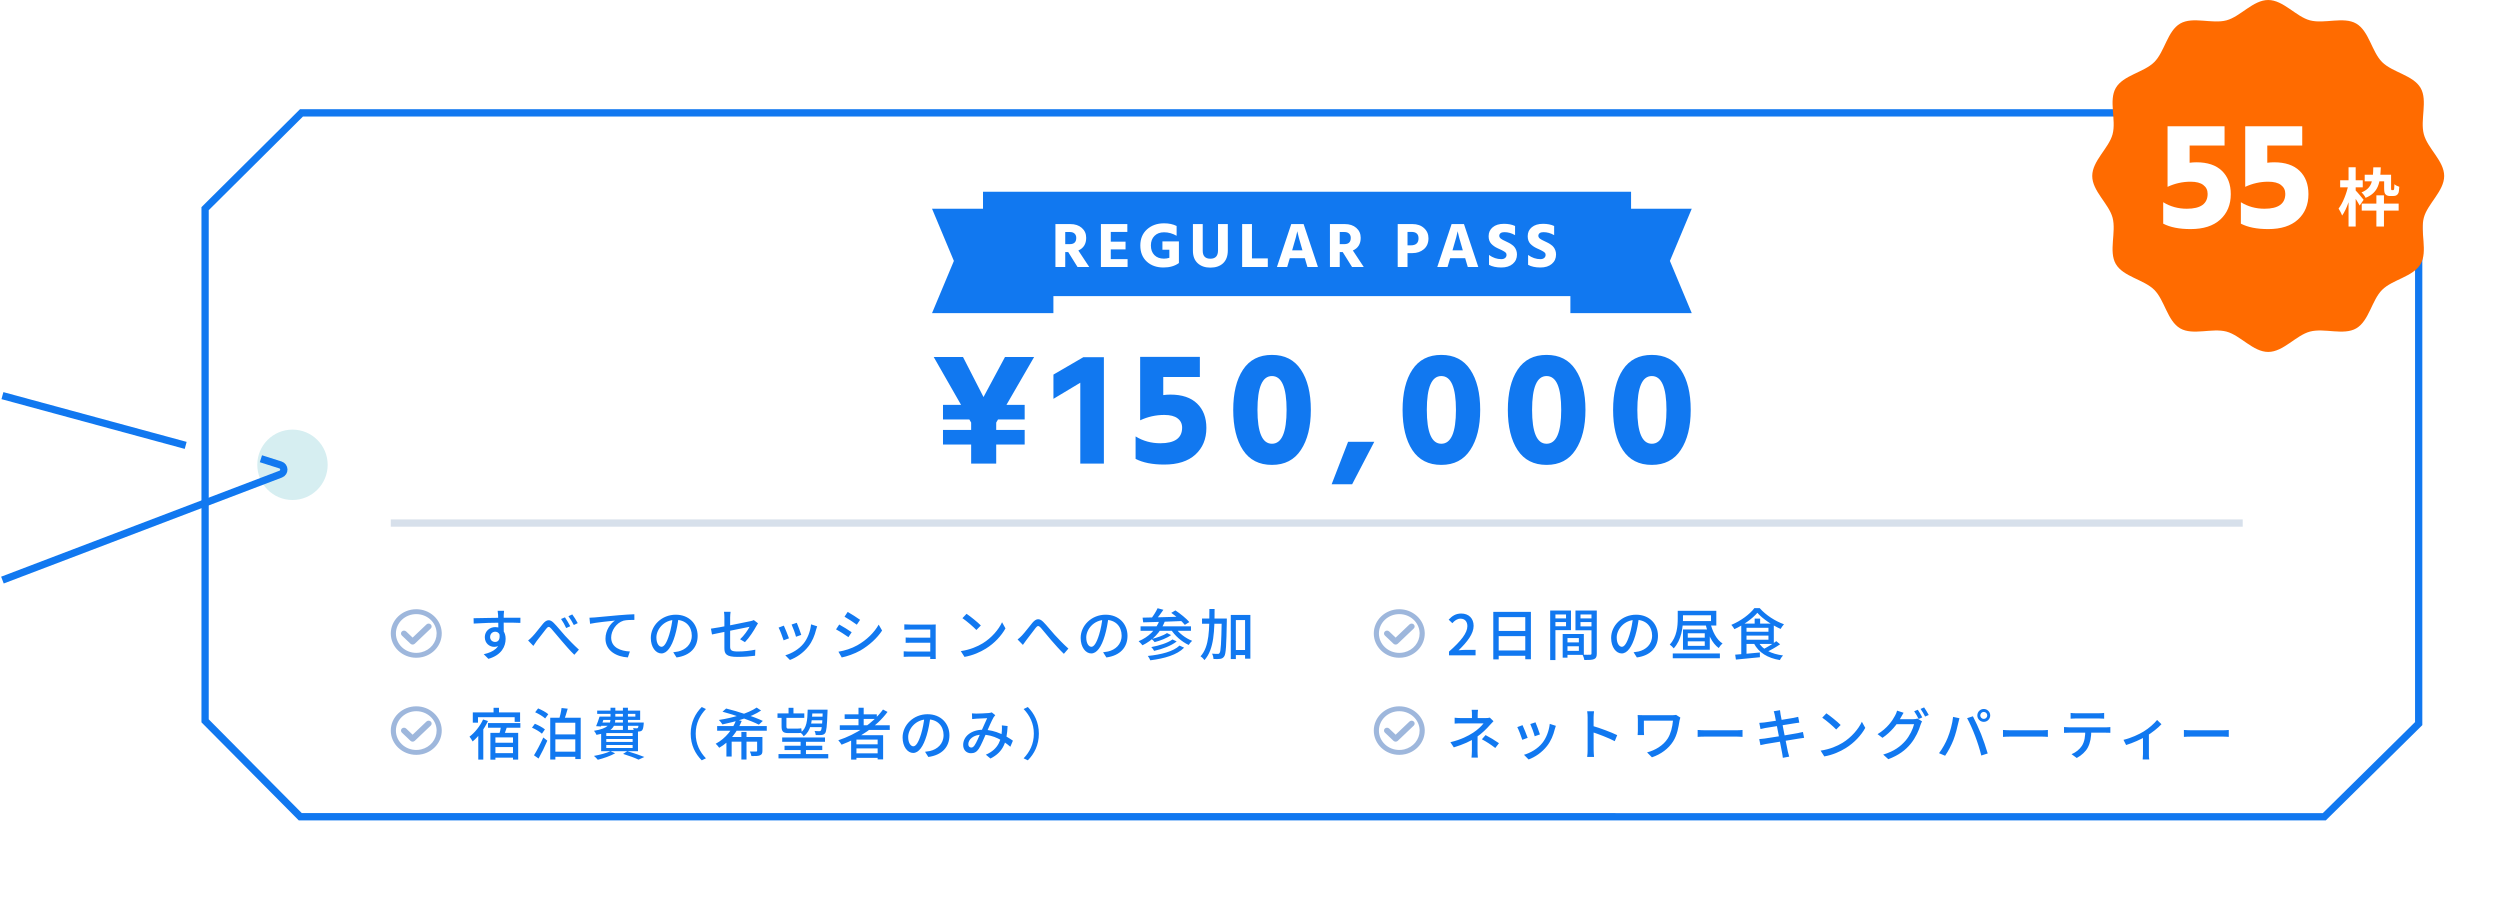 <svg width="1030" height="370" viewBox="0 0 1030 370" fill="none" xmlns="http://www.w3.org/2000/svg">
<g filter="url(#filter0_d_60_2863)">
<path d="M961.86 346H120.14C102.9 328.76 93.24 319.1 76 301.86V82.14C93.24 64.9 102.9 55.24 120.14 38H961.86C979.1 55.24 988.76 64.9 1006 82.14V301.86C988.76 319.1 979.1 328.76 961.86 346Z" fill="white"/>
</g>
<path d="M957 336.5H957.615L958.054 336.068L996.054 298.568L996.5 298.127V297.5V89.131V88.489L996.035 88.045L952.892 46.915L952.457 46.501L951.857 46.501L124.829 46.5L124.211 46.5L123.772 46.936L84.943 85.526L84.5 85.966V86.59V296.365V296.983L84.935 297.422L123.267 336.049L123.707 336.493H124.331L957 336.5Z" stroke="#1178F0" stroke-width="3"/>
<circle cx="120.5" cy="191.5" r="14.5" fill="#D6EEF1"/>
<line x1="161" y1="215.5" x2="924" y2="215.5" stroke="#D7E0EB" stroke-width="3"/>
<path d="M207.674 251.646C207.628 251.968 207.559 253.003 207.536 253.325C207.49 254.82 207.536 259.374 207.559 261.214L205.305 260.294C205.305 259.098 205.305 254.59 205.213 253.348C205.167 252.589 205.075 251.876 205.029 251.646H207.674ZM195.116 254.705C198.359 254.682 204.247 254.498 207.513 254.498C210.112 254.498 213.24 254.475 214.413 254.498L214.39 256.637C213.033 256.568 210.848 256.522 207.467 256.522C203.419 256.522 198.635 256.683 195.162 256.913L195.116 254.705ZM207.352 261.444C207.352 264.825 205.949 266.504 203.603 266.504C201.74 266.504 199.739 265.124 199.739 262.479C199.739 260.064 201.717 258.362 204.04 258.362C206.869 258.362 208.318 260.455 208.318 263.192C208.318 266.251 206.708 269.862 201.234 271.449L199.302 269.54C203.373 268.62 206.087 266.78 206.087 262.893C206.087 261.076 205.167 260.271 204.017 260.271C202.936 260.271 201.924 261.076 201.924 262.456C201.924 263.721 202.89 264.48 204.017 264.48C205.305 264.48 206.225 263.399 205.696 260.823L207.352 261.444ZM217.58 263.882C218.201 263.399 218.707 262.939 219.351 262.249C220.524 261.076 222.364 258.546 223.767 256.913C225.216 255.234 226.55 255.027 228.137 256.637C229.609 258.086 231.403 260.409 232.806 261.927C234.232 263.491 236.394 265.745 238.51 267.654L236.624 269.77C234.922 268.16 232.921 265.814 231.403 264.043C229.931 262.364 228.183 260.179 227.102 258.983C226.228 257.971 225.768 258.132 225.032 259.052C224.02 260.294 222.226 262.709 221.122 264.089C220.639 264.756 220.11 265.561 219.742 266.113L217.58 263.882ZM232.76 254.337C233.381 255.257 234.416 256.936 234.945 258.017L233.266 258.753C232.668 257.442 231.955 256.154 231.15 255.027L232.76 254.337ZM235.773 253.141C236.417 253.992 237.498 255.671 238.027 256.729L236.417 257.511C235.727 256.2 234.991 254.958 234.186 253.877L235.773 253.141ZM242.856 254.498C243.753 254.475 244.558 254.429 245.018 254.383C246.697 254.222 250.791 253.831 255.023 253.463C257.461 253.256 259.784 253.118 261.348 253.072L261.371 255.395C260.083 255.395 258.082 255.418 256.886 255.717C253.827 256.637 251.803 259.926 251.803 262.64C251.803 266.826 255.713 268.229 259.508 268.413L258.68 270.851C254.172 270.621 249.457 268.206 249.457 263.146C249.457 259.673 251.504 256.89 253.367 255.671C251.021 255.924 245.685 256.453 243.109 257.005L242.856 254.498ZM279.587 254.291C279.288 256.66 278.828 259.351 278.069 261.904C276.666 266.596 274.78 269.218 272.48 269.218C270.203 269.218 268.133 266.665 268.133 262.824C268.133 257.695 272.641 253.256 278.414 253.256C283.934 253.256 287.43 257.12 287.43 261.95C287.43 266.78 284.348 270.092 278.736 270.874L277.379 268.735C278.184 268.643 278.851 268.528 279.426 268.413C282.37 267.723 285.015 265.561 285.015 261.858C285.015 258.201 282.6 255.372 278.368 255.372C273.377 255.372 270.433 259.443 270.433 262.617C270.433 265.262 271.583 266.481 272.549 266.481C273.584 266.481 274.665 264.963 275.746 261.421C276.413 259.236 276.919 256.614 277.149 254.222L279.587 254.291ZM298.447 267.01C298.447 264.986 298.447 257.005 298.447 254.406C298.447 253.693 298.401 252.75 298.286 252.06H301C300.908 252.75 300.816 253.693 300.816 254.406C300.816 256.982 300.816 263.974 300.816 266.389C300.816 267.907 301.345 268.413 303.99 268.413C306.543 268.413 308.912 268.137 311.189 267.677L311.097 270.161C309.119 270.437 306.612 270.644 303.921 270.644C299.229 270.644 298.447 269.471 298.447 267.01ZM312.293 256.798C312.109 257.074 311.833 257.534 311.649 257.879C310.614 259.788 308.682 262.778 306.911 264.572L304.91 263.376C306.543 261.904 308.153 259.558 308.82 258.247C307.808 258.454 296.17 260.777 293.341 261.398L292.904 259.006C295.917 258.638 307.279 256.384 309.165 255.924C309.717 255.809 310.223 255.648 310.568 255.464L312.293 256.798ZM328.278 256.591C328.692 257.534 329.819 260.547 330.118 261.582L327.956 262.341C327.703 261.26 326.668 258.408 326.139 257.304L328.278 256.591ZM336.673 258.04C336.466 258.638 336.351 259.052 336.236 259.42C335.638 261.858 334.649 264.296 333.039 266.343C330.9 269.08 328.071 270.92 325.449 271.909L323.54 269.977C326.139 269.241 329.198 267.493 331.084 265.124C332.694 263.146 333.844 260.156 334.166 257.235L336.673 258.04ZM322.942 257.764C323.448 258.822 324.621 261.743 325.058 262.985L322.85 263.813C322.482 262.594 321.286 259.466 320.78 258.569L322.942 257.764ZM349.254 252.106C350.68 252.888 353.279 254.59 354.36 255.372L353.003 257.373C351.807 256.499 349.369 254.889 347.943 254.084L349.254 252.106ZM345.436 268.505C347.989 268.068 350.795 267.217 353.21 265.86C357.074 263.675 360.179 260.616 362.019 257.35L363.422 259.788C361.375 262.916 358.155 265.86 354.452 268.022C352.106 269.356 348.886 270.46 346.793 270.874L345.436 268.505ZM345.758 257.304C347.184 258.086 349.806 259.696 350.887 260.478L349.553 262.502C348.357 261.651 345.896 260.064 344.447 259.305L345.758 257.304ZM372.576 257.235C373.082 257.281 374.439 257.327 375.152 257.327C376.693 257.327 382.075 257.327 383.961 257.327C384.49 257.327 385.18 257.304 385.525 257.281C385.502 257.557 385.502 258.155 385.502 258.615C385.502 259.489 385.502 268.206 385.502 270.115C385.502 270.483 385.525 271.127 385.525 271.495H383.248C383.271 271.173 383.271 270.483 383.271 270.023C383.271 267.631 383.271 260.087 383.271 259.374C382.443 259.374 376.67 259.374 375.152 259.374C374.439 259.374 373.059 259.42 372.576 259.443V257.235ZM373.128 262.663C373.634 262.709 374.554 262.732 375.382 262.732C376.532 262.732 383.708 262.732 384.352 262.732V264.802C383.685 264.802 376.532 264.802 375.382 264.802C374.554 264.802 373.611 264.825 373.128 264.848V262.663ZM372.323 268.344C372.691 268.39 373.45 268.436 374.255 268.436C375.612 268.436 383.363 268.436 384.375 268.436V270.552C383.179 270.552 375.612 270.552 374.255 270.552C373.565 270.552 372.691 270.598 372.323 270.621V268.344ZM398.221 252.888C399.831 253.969 402.798 256.361 404.109 257.695L402.269 259.558C401.096 258.316 398.221 255.832 396.519 254.682L398.221 252.888ZM395.852 268.252C399.67 267.7 402.66 266.389 404.868 265.055C408.594 262.778 411.469 259.328 412.849 256.361L414.252 258.891C412.619 261.858 409.767 265.009 406.202 267.217C403.879 268.643 400.958 270 397.37 270.644L395.852 268.252ZM419.243 263.468C419.864 262.985 420.393 262.502 421.037 261.835C422.187 260.639 424.05 258.132 425.43 256.499C426.902 254.82 428.213 254.613 429.8 256.2C431.272 257.649 433.066 259.972 434.492 261.513C435.918 263.077 438.057 265.331 440.173 267.217L438.31 269.379C436.608 267.769 434.584 265.469 433.066 263.721C431.594 262.019 429.846 259.811 428.788 258.615C427.868 257.626 427.431 257.764 426.695 258.684C425.683 259.949 423.912 262.364 422.831 263.744C422.325 264.411 421.796 265.17 421.428 265.699L419.243 263.468ZM456.687 254.291C456.388 256.66 455.928 259.351 455.169 261.904C453.766 266.596 451.88 269.218 449.58 269.218C447.303 269.218 445.233 266.665 445.233 262.824C445.233 257.695 449.741 253.256 455.514 253.256C461.034 253.256 464.53 257.12 464.53 261.95C464.53 266.78 461.448 270.092 455.836 270.874L454.479 268.735C455.284 268.643 455.951 268.528 456.526 268.413C459.47 267.723 462.115 265.561 462.115 261.858C462.115 258.201 459.7 255.372 455.468 255.372C450.477 255.372 447.533 259.443 447.533 262.617C447.533 265.262 448.683 266.481 449.649 266.481C450.684 266.481 451.765 264.963 452.846 261.421C453.513 259.236 454.019 256.614 454.249 254.222L456.687 254.291ZM476.927 250.588L479.319 251.232C478.261 252.796 476.95 254.521 475.938 255.648L474.167 255.004C475.133 253.808 476.306 251.945 476.927 250.588ZM482.562 252.497L484.264 251.485C486.265 252.819 488.795 254.843 490.014 256.292L488.151 257.442C487.024 256.016 484.586 253.923 482.562 252.497ZM470.74 254.475C474.857 254.383 481.412 254.245 487.438 254.038L487.346 255.855C481.481 256.108 475.179 256.315 470.993 256.407L470.74 254.475ZM469.912 258.04H490.681V259.903H469.912V258.04ZM480.791 260.823L482.493 261.651C480.722 262.939 478.008 263.974 475.708 264.549C475.409 264.181 474.903 263.606 474.466 263.261C476.628 262.755 479.365 261.835 480.791 260.823ZM483.068 263.445L484.793 264.273C482.539 266.09 478.882 267.401 475.501 268.16C475.248 267.677 474.765 267.01 474.328 266.596C477.479 266.021 481.159 264.894 483.068 263.445ZM485.966 265.975L487.852 266.849C484.954 269.816 479.779 271.311 473.914 272.047C473.707 271.495 473.293 270.736 472.902 270.253C478.376 269.701 483.459 268.413 485.966 265.975ZM477.778 255.487L479.917 256.016C478.123 260.593 474.788 263.859 470.694 265.86C470.395 265.423 469.59 264.572 469.107 264.181C473.155 262.502 476.26 259.535 477.778 255.487ZM484.126 258.477C485.552 260.754 488.404 262.939 491.164 264.02C490.681 264.411 490.06 265.216 489.738 265.722C486.863 264.411 483.988 261.881 482.309 259.167L484.126 258.477ZM508.046 267.792H514.141V269.885H508.046V267.792ZM495.235 254.843H503.906V256.982H495.235V254.843ZM507.08 253.348H515.153V271.38H512.968V255.464H509.173V271.541H507.08V253.348ZM503.354 254.843H505.447C505.447 254.843 505.447 255.602 505.447 255.901C505.263 265.952 505.102 269.402 504.366 270.437C503.906 271.104 503.446 271.334 502.733 271.449C502.066 271.564 501.031 271.564 499.973 271.495C499.95 270.874 499.72 269.931 499.352 269.31C500.364 269.402 501.284 269.402 501.698 269.402C502.043 269.425 502.273 269.333 502.48 269.011C502.986 268.321 503.17 264.963 503.354 255.349V254.843ZM498.271 250.91H500.41C500.387 259.65 500.272 267.493 496.247 271.955C495.902 271.449 495.166 270.736 494.614 270.414C498.34 266.366 498.248 259.121 498.271 250.91ZM203.35 291.611H205.581V294.67H203.35V291.611ZM194.794 293.497H214.275V297.407H212.044V295.475H196.933V297.729H194.794V293.497ZM201.05 297.89H214.39V299.822H201.05V297.89ZM203.005 306.009H212.389V307.803H203.005V306.009ZM203.005 310.287H212.389V312.15H203.005V310.287ZM202.039 301.938H213.493V312.955H211.354V303.801H204.109V312.978H202.039V301.938ZM206.501 298.81L208.916 299.362C208.433 300.811 207.904 302.375 207.49 303.433L205.581 302.904C205.926 301.777 206.34 300.052 206.501 298.81ZM199.026 296.418L201.05 297.062C199.555 300.305 197.163 303.479 194.725 305.48C194.495 305.02 193.828 303.985 193.437 303.502C195.645 301.823 197.784 299.178 199.026 296.418ZM197.048 300.857L198.957 298.948L199.118 299.017V312.955H197.048V300.857ZM220.485 293.451L221.704 291.864C223.153 292.462 224.993 293.451 225.89 294.256L224.602 296.004C223.728 295.176 221.957 294.095 220.485 293.451ZM219.174 299.799L220.37 298.189C221.773 298.764 223.613 299.73 224.51 300.512L223.268 302.283C222.417 301.478 220.623 300.42 219.174 299.799ZM220.002 311.184C221.106 309.413 222.67 306.469 223.843 303.847L225.499 305.158C224.464 307.573 223.107 310.356 221.888 312.518L220.002 311.184ZM226.695 295.705H239.253V312.748H237.022V297.775H228.811V312.932H226.695V295.705ZM231.364 291.703L233.894 291.979C233.388 293.796 232.79 295.728 232.284 296.97L230.283 296.625C230.697 295.268 231.18 293.175 231.364 291.703ZM227.776 302.582H237.85V304.606H227.776V302.582ZM227.776 309.689H237.85V311.805H227.776V309.689ZM247.648 295.245H261.77V294.118H246.038V292.761H263.748V296.602H247.648V295.245ZM247.004 295.245H249.051C248.591 296.625 248.039 298.235 247.602 299.316L245.601 299.178C246.084 298.097 246.613 296.533 247.004 295.245ZM247.05 297.683H263.886V299.04H246.636L247.05 297.683ZM263.173 297.683H265.22C265.22 297.683 265.197 298.097 265.197 298.327C265.059 299.776 264.898 300.512 264.53 300.903C264.208 301.225 263.771 301.363 263.311 301.386C262.874 301.409 262.069 301.409 261.218 301.363C261.195 300.972 261.011 300.374 260.827 299.983C261.471 300.052 262.023 300.075 262.276 300.075C262.529 300.075 262.667 300.052 262.782 299.914C262.966 299.73 263.058 299.201 263.173 297.936V297.683ZM251.535 291.588H253.513V296.004C253.513 299.155 252.501 301.593 245.762 302.766C245.578 302.283 245.095 301.478 244.727 301.087C250.73 300.098 251.535 298.281 251.535 295.958V291.588ZM256.641 291.588H258.711V300.719H256.641V291.588ZM249.787 304.468V305.687H260.643V304.468H249.787ZM249.787 306.929V308.171H260.643V306.929H249.787ZM249.787 302.03V303.226H260.643V302.03H249.787ZM247.671 300.719H262.851V309.482H247.671V300.719ZM256.71 310.609L258.435 309.482C260.965 310.218 263.794 311.184 265.473 311.874L263.081 312.978C261.678 312.288 259.194 311.368 256.71 310.609ZM251.512 309.482L253.444 310.356C251.558 311.437 248.614 312.449 246.291 313.024C245.946 312.587 245.187 311.805 244.704 311.437C247.119 311 249.879 310.287 251.512 309.482ZM284.563 302.26C284.563 297.591 286.472 293.934 289.117 291.289L290.842 292.117C288.335 294.739 286.633 298.028 286.633 302.26C286.633 306.515 288.335 309.804 290.842 312.426L289.117 313.254C286.472 310.609 284.563 306.952 284.563 302.26ZM295.465 299.132H315.912V301.064H295.465V299.132ZM311.749 291.519L313.566 292.738C309.518 295.475 303.078 297.338 297.65 298.465C297.328 297.959 296.661 297.062 296.178 296.625C301.905 295.751 308.184 293.934 311.749 291.519ZM305.447 301.547H307.563V312.932H305.447V301.547ZM299.283 303.64H312.899V305.572H301.445V311.69H299.283V303.64ZM311.933 303.64H314.118V309.321C314.118 310.333 313.911 310.862 313.129 311.184C312.393 311.506 311.266 311.506 309.587 311.506C309.495 310.931 309.196 310.149 308.943 309.62C310.07 309.666 311.174 309.666 311.519 309.643C311.818 309.643 311.933 309.574 311.933 309.298V303.64ZM297.673 293.221L299.168 291.91C304.044 293.106 310.668 295.291 314.279 297.016L312.646 298.557C309.334 296.878 302.733 294.555 297.673 293.221ZM303.377 296.441L305.585 297.039C303.791 301.432 300.686 305.618 296.316 308.079C295.994 307.596 295.327 306.837 294.867 306.423C299.03 304.238 302.02 300.282 303.377 296.441ZM322.26 303.824H339.901V305.618H322.26V303.824ZM320.328 293.911H331.368V295.774H320.328V293.911ZM333.392 292.37H339.602V293.934H333.392V292.37ZM333.553 295.268H339.786V296.74H333.553V295.268ZM333.3 298.097H339.579V299.569H333.3V298.097ZM323.226 307.251H338.774V309.022H323.226V307.251ZM320.742 310.678H341.235V312.472H320.742V310.678ZM329.85 304.675H332.058V311.782H329.85V304.675ZM324.882 291.611H326.906V294.716H324.882V291.611ZM322.007 294.969H324.008V299.27C324.008 299.96 324.169 300.19 324.767 300.19C325.296 300.19 327.734 300.19 328.309 300.19C328.838 300.19 329.689 300.144 330.126 300.052C330.172 300.581 330.241 301.409 330.333 301.869C329.919 302.007 329.114 302.03 328.355 302.03C327.78 302.03 325.204 302.03 324.767 302.03C322.582 302.03 322.007 301.317 322.007 299.247V294.969ZM338.981 292.37H340.959C340.959 292.37 340.959 292.945 340.936 293.198C340.729 299.201 340.499 301.363 339.947 302.076C339.556 302.559 339.119 302.743 338.498 302.812C337.969 302.881 337.049 302.881 336.083 302.835C336.06 302.352 335.853 301.616 335.6 301.156C336.451 301.248 337.187 301.248 337.532 301.248C337.831 301.271 338.038 301.202 338.199 300.972C338.567 300.489 338.797 298.442 338.981 292.715V292.37ZM332.771 292.37H334.726C334.588 297.407 334.105 301.156 331.115 303.341C330.862 302.881 330.31 302.214 329.85 301.869C332.403 300.029 332.656 296.786 332.771 292.37ZM345.996 298.81H366.581V300.742H345.996V298.81ZM347.997 294.302H361.245V296.211H347.997V294.302ZM351.884 306.653H362.464V308.332H351.884V306.653ZM351.884 310.379H362.464V312.242H351.884V310.379ZM353.701 291.588H355.84V299.868H353.701V291.588ZM363.798 292.324L365.661 293.313C361.084 299.454 354.115 304.031 346.732 306.814C346.456 306.331 345.812 305.434 345.375 304.997C352.827 302.513 359.635 298.074 363.798 292.324ZM350.665 302.904H363.844V312.863H361.59V304.721H352.85V312.955H350.665V302.904ZM383.325 295.291C383.026 297.66 382.566 300.351 381.807 302.904C380.404 307.596 378.518 310.218 376.218 310.218C373.941 310.218 371.871 307.665 371.871 303.824C371.871 298.695 376.379 294.256 382.152 294.256C387.672 294.256 391.168 298.12 391.168 302.95C391.168 307.78 388.086 311.092 382.474 311.874L381.117 309.735C381.922 309.643 382.589 309.528 383.164 309.413C386.108 308.723 388.753 306.561 388.753 302.858C388.753 299.201 386.338 296.372 382.106 296.372C377.115 296.372 374.171 300.443 374.171 303.617C374.171 306.262 375.321 307.481 376.287 307.481C377.322 307.481 378.403 305.963 379.484 302.421C380.151 300.236 380.657 297.614 380.887 295.222L383.325 295.291ZM400.437 293.911C401.035 293.957 401.748 294.003 402.231 294.003C403.496 294.003 406.256 293.865 407.268 293.773C407.774 293.75 408.257 293.635 408.602 293.497L410.051 294.647C409.798 294.946 409.568 295.199 409.384 295.498C408.625 296.74 407.383 299.707 406.325 302.076C405.405 304.146 404.209 307.113 403.243 308.539C402.392 309.804 401.403 310.333 400.046 310.333C398.206 310.333 396.826 309.022 396.826 306.929C396.826 303.364 400.207 300.65 404.991 300.65C410.235 300.65 414.858 303.433 417.319 305.158L416.261 307.665C413.501 305.25 409.361 302.674 404.623 302.674C401.012 302.674 398.942 304.675 398.942 306.607C398.942 307.504 399.494 307.987 400.138 307.987C400.644 307.987 400.989 307.78 401.449 307.182C402.323 305.986 403.266 303.571 404.117 301.685C404.991 299.753 405.98 297.43 406.716 295.889C405.796 295.935 403.358 296.027 402.3 296.096C401.817 296.119 401.104 296.188 400.529 296.257L400.437 293.911ZM415.134 299.132C414.812 305.664 413.501 309.758 408.073 312.518L406.164 310.931C411.684 308.585 412.535 304.261 412.765 301.156C412.811 300.374 412.834 299.523 412.765 298.856L415.134 299.132ZM428.014 302.26C428.014 306.952 426.105 310.609 423.46 313.254L421.735 312.426C424.242 309.804 425.944 306.515 425.944 302.26C425.944 298.028 424.242 294.739 421.735 292.117L423.46 291.289C426.105 293.934 428.014 297.591 428.014 302.26Z" fill="#1178F0"/>
<path d="M596.989 270V268.459C602.003 264.043 604.556 260.754 604.556 257.971C604.556 256.154 603.59 254.889 601.704 254.889C600.37 254.889 599.266 255.717 598.369 256.752L596.851 255.303C598.323 253.716 599.818 252.773 602.026 252.773C605.131 252.773 607.132 254.774 607.132 257.856C607.132 261.099 604.51 264.48 600.922 267.93C601.796 267.838 602.877 267.746 603.705 267.746H607.937V270H596.989ZM615.235 252.083H630.737V271.61H628.414V254.268H617.466V271.679H615.235V252.083ZM616.753 259.949H629.38V262.088H616.753V259.949ZM616.73 267.999H629.403V270.184H616.73V267.999ZM644.859 264.664H651.529V266.274H644.859V264.664ZM644.744 261.214H652.541V269.793H644.744V268.16H650.494V262.87H644.744V261.214ZM643.824 261.214H645.802V270.966H643.824V261.214ZM639.753 254.774H645.871V256.292H639.753V254.774ZM650.379 254.774H656.589V256.292H650.379V254.774ZM655.692 251.531H657.877V269.241C657.877 270.506 657.624 271.173 656.796 271.541C655.968 271.909 654.703 271.932 652.748 271.932C652.656 271.334 652.334 270.322 652.012 269.724C653.323 269.793 654.726 269.77 655.14 269.747C655.554 269.747 655.692 269.609 655.692 269.218V251.531ZM639.914 251.531H647.251V259.627H639.914V258.017H645.204V253.164H639.914V251.531ZM656.819 251.531V253.164H651.161V258.063H656.819V259.673H649.091V251.531H656.819ZM638.672 251.531H640.834V271.955H638.672V251.531ZM675.242 254.291C674.943 256.66 674.483 259.351 673.724 261.904C672.321 266.596 670.435 269.218 668.135 269.218C665.858 269.218 663.788 266.665 663.788 262.824C663.788 257.695 668.296 253.256 674.069 253.256C679.589 253.256 683.085 257.12 683.085 261.95C683.085 266.78 680.003 270.092 674.391 270.874L673.034 268.735C673.839 268.643 674.506 268.528 675.081 268.413C678.025 267.723 680.67 265.561 680.67 261.858C680.67 258.201 678.255 255.372 674.023 255.372C669.032 255.372 666.088 259.443 666.088 262.617C666.088 265.262 667.238 266.481 668.204 266.481C669.239 266.481 670.32 264.963 671.401 261.421C672.068 259.236 672.574 256.614 672.804 254.222L675.242 254.291ZM689.18 269.218H708.592V271.196H689.18V269.218ZM704.636 256.476C705.464 260.11 707.189 263.537 709.696 265.124C709.167 265.538 708.454 266.389 708.109 266.987C705.349 264.986 703.624 261.214 702.635 256.936L704.636 256.476ZM692.308 251.646H707.12V257.718H692.308V255.878H704.935V253.486H692.308V251.646ZM695.367 264.227V266.09H702.359V264.227H695.367ZM695.367 260.892V262.732H702.359V260.892H695.367ZM693.389 259.328H704.429V267.677H693.389V259.328ZM691.227 251.646H693.389V254.866C693.389 258.408 692.791 263.675 689.571 267.125C689.249 266.688 688.375 265.837 687.938 265.561C690.905 262.41 691.227 257.994 691.227 254.843V251.646ZM724.025 252.474C722.047 254.843 718.321 257.534 714.572 259.213C714.296 258.707 713.744 257.902 713.307 257.442C717.171 255.855 720.966 253.026 722.806 250.542H724.991C727.544 253.44 731.408 255.924 734.996 257.189C734.49 257.718 733.984 258.5 733.616 259.121C730.212 257.626 726.187 254.958 724.025 252.474ZM718.735 260.271H729.361V261.881H718.735V260.271ZM722.921 254.866H725.175V257.971H722.921V254.866ZM714.894 269.724C717.47 269.517 721.357 269.195 725.06 268.827L725.083 270.782C721.564 271.15 717.838 271.495 715.193 271.748L714.894 269.724ZM724.485 264.572C726.164 267.608 729.752 269.425 734.605 270.046C734.145 270.506 733.57 271.38 733.294 271.955C728.211 271.081 724.623 268.896 722.622 265.101L724.485 264.572ZM731.822 264.158L733.409 265.446C731.615 266.688 729.315 267.976 727.498 268.804L726.164 267.631C727.958 266.757 730.373 265.285 731.822 264.158ZM718.735 256.913H730.81V265.308H718.735V263.583H728.602V258.661H718.735V256.913ZM717.401 256.913H719.563V269.977L717.401 270.207V256.913ZM608.949 292.439C608.857 292.945 608.811 293.819 608.811 294.486C608.811 295.13 608.811 296.326 608.811 296.901H606.442C606.442 296.326 606.442 295.222 606.442 294.486C606.442 293.819 606.419 292.968 606.327 292.439H608.949ZM615.32 297.131C614.814 297.614 614.239 298.258 613.802 298.741C612.583 300.167 610.605 302.122 608.466 303.617C605.982 305.365 602.739 306.768 598.967 307.918L597.564 305.779C601.957 304.744 604.855 303.203 606.902 301.892C608.834 300.65 610.49 299.04 611.226 298.028C610.076 298.028 603.222 298.028 602.21 298.028C601.405 298.028 600.025 298.051 599.312 298.12V295.705C600.117 295.82 601.382 295.843 602.164 295.843C603.222 295.843 610.766 295.843 612.146 295.843C612.767 295.843 613.342 295.797 613.802 295.659L615.32 297.131ZM608.765 302.306C608.765 304.031 608.742 307.596 608.742 309.413C608.742 310.264 608.811 311.414 608.88 312.127H606.258C606.327 311.46 606.419 310.264 606.419 309.413C606.419 307.665 606.419 304.721 606.419 303.295L608.765 302.306ZM616.056 308.171C614.055 306.653 612.629 305.71 610.536 304.583L612.054 302.858C614.193 304.008 615.412 304.721 617.574 306.193L616.056 308.171ZM632.616 297.591C633.03 298.534 634.157 301.547 634.456 302.582L632.294 303.341C632.041 302.26 631.006 299.408 630.477 298.304L632.616 297.591ZM641.011 299.04C640.804 299.638 640.689 300.052 640.574 300.42C639.976 302.858 638.987 305.296 637.377 307.343C635.238 310.08 632.409 311.92 629.787 312.909L627.878 310.977C630.477 310.241 633.536 308.493 635.422 306.124C637.032 304.146 638.182 301.156 638.504 298.235L641.011 299.04ZM627.28 298.764C627.786 299.822 628.959 302.743 629.396 303.985L627.188 304.813C626.82 303.594 625.624 300.466 625.118 299.569L627.28 298.764ZM654.098 308.907C654.098 307.412 654.098 297.522 654.098 295.59C654.098 294.877 654.052 293.796 653.914 293.037H656.743C656.651 293.796 656.559 294.785 656.559 295.59C656.559 298.718 656.582 307.55 656.582 308.907C656.582 309.597 656.651 311 656.743 311.851H653.914C654.052 311.023 654.098 309.781 654.098 308.907ZM656.03 299.04C659.089 299.914 663.873 301.685 666.288 302.881L665.276 305.365C662.654 303.985 658.537 302.421 656.03 301.616V299.04ZM692.301 295.636C692.186 295.912 692.002 296.648 691.956 296.924C691.542 299.5 691.036 302.812 689.311 305.48C687.425 308.447 684.297 310.77 680.594 312.012L678.593 309.988C681.859 309.137 685.263 307.182 687.103 304.261C688.345 302.306 689.035 299.523 689.265 296.924C687.885 296.924 678.938 296.924 677.282 296.924C677.282 297.591 677.282 300.374 677.282 301.179C677.282 301.524 677.305 302.214 677.351 302.835H674.706C674.775 302.214 674.798 301.708 674.798 301.179C674.798 300.374 674.798 297.315 674.798 296.303C674.798 295.728 674.775 295.13 674.706 294.601C675.373 294.647 676.293 294.67 677.328 294.67C678.156 294.67 687.333 294.67 688.782 294.67C689.403 294.67 690.047 294.624 690.553 294.532L692.301 295.636ZM699.431 300.742C700.19 300.811 701.593 300.88 702.858 300.88C704.997 300.88 713.484 300.88 715.347 300.88C716.474 300.88 717.371 300.788 717.923 300.742V303.594C717.417 303.571 716.359 303.479 715.37 303.479C713.484 303.479 704.997 303.479 702.858 303.479C701.57 303.479 700.213 303.525 699.431 303.594V300.742ZM731.217 294.67C731.102 294.049 730.941 293.543 730.78 293.037L733.356 292.6C733.402 293.037 733.494 293.75 733.586 294.279C733.77 295.521 736.185 307.711 736.576 309.574C736.737 310.241 736.944 311.046 737.151 311.736L734.529 312.219C734.414 311.414 734.345 310.655 734.184 309.988C733.885 308.263 731.539 296.165 731.217 294.67ZM724.823 297.821C725.467 297.798 726.111 297.752 726.847 297.66C728.871 297.43 736.852 296.165 738.991 295.751C739.681 295.636 740.394 295.475 740.854 295.337L741.314 297.729C740.9 297.775 740.095 297.89 739.451 297.982C737.036 298.373 729.17 299.615 727.284 299.937C726.617 300.075 726.042 300.19 725.329 300.374L724.823 297.821ZM724.8 304.514C725.375 304.491 726.318 304.376 726.985 304.284C729.423 303.962 737.933 302.559 740.624 302.053C741.521 301.892 742.257 301.731 742.809 301.57L743.292 303.985C742.74 304.031 741.912 304.169 741.061 304.307C738.071 304.767 729.768 306.124 727.468 306.538C726.525 306.722 725.812 306.86 725.306 306.998L724.8 304.514ZM752.463 293.888C754.073 294.969 757.04 297.361 758.351 298.695L756.511 300.558C755.338 299.316 752.463 296.832 750.761 295.682L752.463 293.888ZM750.094 309.252C753.912 308.7 756.902 307.389 759.11 306.055C762.836 303.778 765.711 300.328 767.091 297.361L768.494 299.891C766.861 302.858 764.009 306.009 760.444 308.217C758.121 309.643 755.2 311 751.612 311.644L750.094 309.252ZM790.137 292.416C790.712 293.244 791.54 294.67 791.977 295.567L790.482 296.234C790.022 295.291 789.263 293.911 788.642 293.037L790.137 292.416ZM792.736 291.45C793.334 292.301 794.208 293.75 794.645 294.578L793.15 295.222C792.644 294.256 791.908 292.922 791.264 292.071L792.736 291.45ZM791.885 297.2C791.678 297.591 791.402 298.166 791.264 298.626C790.643 300.811 789.263 303.916 787.216 306.423C785.077 309.045 782.317 311.138 777.993 312.794L775.877 310.885C780.316 309.574 783.03 307.527 785.1 305.135C786.779 303.18 788.159 300.282 788.596 298.373H780.408L781.282 296.303C782.248 296.303 787.561 296.303 788.274 296.303C788.941 296.303 789.562 296.211 789.999 296.05L791.885 297.2ZM784.272 293.658C783.835 294.348 783.329 295.245 783.099 295.705C781.65 298.35 779.097 301.616 775.578 303.985L773.554 302.467C777.533 300.075 779.695 296.878 780.753 294.854C781.029 294.394 781.443 293.451 781.604 292.784L784.272 293.658ZM815.874 294.762C815.874 295.544 816.518 296.188 817.323 296.188C818.105 296.188 818.749 295.544 818.749 294.762C818.749 293.957 818.105 293.313 817.323 293.313C816.518 293.313 815.874 293.957 815.874 294.762ZM814.655 294.762C814.655 293.29 815.851 292.094 817.323 292.094C818.772 292.094 819.968 293.29 819.968 294.762C819.968 296.211 818.772 297.407 817.323 297.407C815.851 297.407 814.655 296.211 814.655 294.762ZM802.442 303.985C803.454 301.524 804.374 298.143 804.673 295.36L807.295 295.912C807.111 296.487 806.904 297.361 806.812 297.844C806.49 299.362 805.685 302.674 804.788 304.928C803.937 307.09 802.649 309.574 801.384 311.368L798.877 310.31C800.326 308.401 801.66 305.963 802.442 303.985ZM813.781 303.295C812.884 300.903 811.435 297.614 810.446 295.889L812.838 295.107C813.758 296.809 815.276 300.144 816.219 302.49C817.093 304.675 818.312 308.263 818.933 310.425L816.288 311.276C815.69 308.769 814.724 305.756 813.781 303.295ZM825.235 300.742C825.994 300.811 827.397 300.88 828.662 300.88C830.801 300.88 839.288 300.88 841.151 300.88C842.278 300.88 843.175 300.788 843.727 300.742V303.594C843.221 303.571 842.163 303.479 841.174 303.479C839.288 303.479 830.801 303.479 828.662 303.479C827.374 303.479 826.017 303.525 825.235 303.594V300.742ZM853.088 293.727C853.801 293.819 854.583 293.865 855.342 293.865C856.722 293.865 863.323 293.865 864.634 293.865C865.324 293.865 866.198 293.819 866.911 293.727V296.096C866.198 296.05 865.347 296.004 864.634 296.004C863.323 296.004 856.722 296.004 855.365 296.004C854.583 296.004 853.732 296.05 853.088 296.096V293.727ZM850.374 299.546C851.041 299.615 851.754 299.661 852.467 299.661C853.847 299.661 866.244 299.661 867.532 299.661C868.015 299.661 868.889 299.638 869.464 299.546V301.915C868.912 301.892 868.13 301.869 867.532 301.869C866.244 301.869 853.847 301.869 852.467 301.869C851.777 301.869 851.018 301.892 850.374 301.938V299.546ZM861.621 300.765C861.621 303.709 861.184 306.078 860.172 307.987C859.367 309.551 857.596 311.253 855.618 312.288L853.479 310.724C855.204 310.034 856.837 308.7 857.734 307.297C858.884 305.503 859.137 303.295 859.137 300.788L861.621 300.765ZM874.879 304.813C877.892 304.123 881.296 302.536 883.136 301.409C885.344 300.075 887.552 298.097 888.725 296.625L890.519 298.373C889.185 299.845 886.609 301.915 884.171 303.364C882.193 304.537 878.835 306.078 875.96 306.952L874.879 304.813ZM882.906 302.789L885.344 302.26V310.678C885.344 311.437 885.367 312.495 885.482 312.909H882.791C882.837 312.495 882.906 311.437 882.906 310.678V302.789ZM899.765 300.742C900.524 300.811 901.927 300.88 903.192 300.88C905.331 300.88 913.818 300.88 915.681 300.88C916.808 300.88 917.705 300.788 918.257 300.742V303.594C917.751 303.571 916.693 303.479 915.704 303.479C913.818 303.479 905.331 303.479 903.192 303.479C901.904 303.479 900.547 303.525 899.765 303.594V300.742Z" fill="#1178F0"/>
<g clip-path="url(#clip0_60_2863)">
<path d="M171.5 271C165.71 271 161 266.514 161 261C161 255.486 165.71 251 171.5 251C174.206 251 176.777 251.981 178.74 253.763C180.696 255.539 181.849 257.925 181.986 260.483C181.996 260.655 182 260.829 182 261C182 262.145 181.798 263.268 181.398 264.34C181.012 265.375 180.451 266.338 179.731 267.203C179.019 268.059 178.171 268.794 177.21 269.389C176.232 269.995 175.165 270.437 174.037 270.705C173.211 270.901 172.358 271 171.5 271H171.5ZM171.5 253.015C166.877 253.015 163.116 256.597 163.116 261C163.116 265.403 166.877 268.985 171.5 268.985C172.185 268.985 172.867 268.906 173.525 268.749C177.269 267.861 179.884 264.675 179.884 261C179.884 260.863 179.88 260.724 179.873 260.586C179.645 256.341 175.967 253.015 171.5 253.015Z" fill="#9EB7DC"/>
<path d="M170 265.567C169.68 265.567 169.361 265.451 169.117 265.219L165.569 261.84C165.081 261.376 165.081 260.623 165.569 260.158C166.056 259.694 166.847 259.694 167.334 260.158L170 262.697L175.706 257.262C176.193 256.798 176.984 256.798 177.471 257.262C177.959 257.727 177.959 258.479 177.471 258.944L170.882 265.219C170.639 265.451 170.319 265.567 170 265.567Z" fill="#9EB7DC"/>
</g>
<g clip-path="url(#clip1_60_2863)">
<path d="M171.5 311C165.71 311 161 306.514 161 301C161 295.486 165.71 291 171.5 291C174.206 291 176.777 291.981 178.74 293.763C180.696 295.539 181.849 297.925 181.986 300.483C181.996 300.655 182 300.829 182 301C182 302.145 181.798 303.268 181.398 304.34C181.012 305.375 180.451 306.338 179.731 307.203C179.019 308.059 178.171 308.794 177.21 309.389C176.232 309.995 175.165 310.437 174.037 310.705C173.211 310.901 172.358 311 171.5 311H171.5ZM171.5 293.015C166.877 293.015 163.116 296.597 163.116 301C163.116 305.403 166.877 308.985 171.5 308.985C172.185 308.985 172.867 308.906 173.525 308.749C177.269 307.861 179.884 304.675 179.884 301C179.884 300.863 179.88 300.724 179.873 300.586C179.645 296.341 175.967 293.015 171.5 293.015Z" fill="#9EB7DC"/>
<path d="M170 305.567C169.68 305.567 169.361 305.451 169.117 305.219L165.569 301.84C165.081 301.376 165.081 300.623 165.569 300.158C166.056 299.694 166.847 299.694 167.334 300.158L170 302.697L175.706 297.262C176.193 296.798 176.984 296.798 177.471 297.262C177.959 297.727 177.959 298.479 177.471 298.944L170.882 305.219C170.639 305.451 170.319 305.567 170 305.567Z" fill="#9EB7DC"/>
</g>
<g clip-path="url(#clip2_60_2863)">
<path d="M576.5 271C570.71 271 566 266.514 566 261C566 255.486 570.71 251 576.5 251C579.206 251 581.777 251.981 583.74 253.763C585.696 255.539 586.849 257.925 586.986 260.483C586.996 260.655 587 260.829 587 261C587 262.145 586.798 263.268 586.398 264.34C586.012 265.375 585.451 266.338 584.731 267.203C584.019 268.059 583.171 268.794 582.21 269.389C581.232 269.995 580.165 270.437 579.037 270.705C578.211 270.901 577.358 271 576.5 271H576.5ZM576.5 253.015C571.877 253.015 568.116 256.597 568.116 261C568.116 265.403 571.877 268.985 576.5 268.985C577.185 268.985 577.867 268.906 578.525 268.749C582.269 267.861 584.884 264.675 584.884 261C584.884 260.863 584.88 260.724 584.873 260.586C584.645 256.341 580.967 253.015 576.5 253.015Z" fill="#9EB7DC"/>
<path d="M575 265.567C574.68 265.567 574.361 265.451 574.117 265.219L570.569 261.84C570.081 261.376 570.081 260.623 570.569 260.158C571.056 259.694 571.847 259.694 572.334 260.158L575 262.697L580.706 257.262C581.193 256.798 581.984 256.798 582.471 257.262C582.959 257.727 582.959 258.479 582.471 258.944L575.882 265.219C575.639 265.451 575.319 265.567 575 265.567Z" fill="#9EB7DC"/>
</g>
<g clip-path="url(#clip3_60_2863)">
<path d="M576.5 311C570.71 311 566 306.514 566 301C566 295.486 570.71 291 576.5 291C579.206 291 581.777 291.981 583.74 293.763C585.696 295.539 586.849 297.925 586.986 300.483C586.996 300.655 587 300.829 587 301C587 302.145 586.798 303.268 586.398 304.34C586.012 305.375 585.451 306.338 584.731 307.203C584.019 308.059 583.171 308.794 582.21 309.389C581.232 309.995 580.165 310.437 579.037 310.705C578.211 310.901 577.358 311 576.5 311H576.5ZM576.5 293.015C571.877 293.015 568.116 296.597 568.116 301C568.116 305.403 571.877 308.985 576.5 308.985C577.185 308.985 577.867 308.906 578.525 308.749C582.269 307.861 584.884 304.675 584.884 301C584.884 300.863 584.88 300.724 584.873 300.586C584.645 296.341 580.967 293.015 576.5 293.015Z" fill="#9EB7DC"/>
<path d="M575 305.567C574.68 305.567 574.361 305.451 574.117 305.219L570.569 301.84C570.081 301.376 570.081 300.623 570.569 300.158C571.056 299.694 571.847 299.694 572.334 300.158L575 302.697L580.706 297.262C581.193 296.798 581.984 296.798 582.471 297.262C582.959 297.727 582.959 298.479 582.471 298.944L575.882 305.219C575.639 305.451 575.319 305.567 575 305.567Z" fill="#9EB7DC"/>
</g>
<path d="M426.055 147.089L414.659 166.799H422.167V172.832H411.173L410.435 174.106V177.123H422.167V183.156H410.435V191H400.111V183.156H388.513V177.123H400.111V174.106L399.374 172.832H388.513V166.799H395.955L384.692 147.089H396.759L405.206 163.581L414.055 147.089H426.055ZM434.017 164.318V154.33L446.352 147.156H454.799V191H445.079V157.682L434.017 164.318ZM479.261 155.335V162.776C480.244 162.642 481.227 162.575 482.211 162.575C486.993 162.575 490.658 163.804 493.205 166.263C495.753 168.721 497.026 172.073 497.026 176.318C497.026 180.877 495.507 184.542 492.468 187.313C489.473 190.039 485.205 191.402 479.663 191.402C474.792 191.402 470.859 190.62 467.864 189.056V179.804C470.903 181.682 474.3 182.62 478.054 182.62C484.043 182.62 487.037 180.475 487.037 176.184C487.037 174.575 486.412 173.302 485.16 172.363C483.954 171.425 482.121 170.955 479.663 170.955C476.222 170.955 472.915 171.693 469.741 173.168V147.022H494.345V155.335H479.261ZM508.088 168.877C508.088 161.905 509.429 156.385 512.11 152.318C514.792 148.251 518.769 146.218 524.043 146.218C529.317 146.218 533.294 148.251 535.976 152.318C538.702 156.385 540.065 161.905 540.065 168.877C540.065 175.76 538.702 181.257 535.976 185.369C533.294 189.48 529.317 191.536 524.043 191.536C518.769 191.536 514.792 189.503 512.11 185.436C509.429 181.324 508.088 175.804 508.088 168.877ZM524.043 154.933C520.065 154.933 518.077 159.581 518.077 168.877C518.077 178.173 520.065 182.821 524.043 182.821C528.065 182.821 530.077 178.173 530.077 168.877C530.077 159.581 528.065 154.933 524.043 154.933ZM548.638 199.514L555.409 182.017H566.202L557.085 199.514H548.638ZM577.864 168.877C577.864 161.905 579.204 156.385 581.886 152.318C584.567 148.251 588.545 146.218 593.819 146.218C599.093 146.218 603.07 148.251 605.752 152.318C608.478 156.385 609.841 161.905 609.841 168.877C609.841 175.76 608.478 181.257 605.752 185.369C603.07 189.48 599.093 191.536 593.819 191.536C588.545 191.536 584.567 189.503 581.886 185.436C579.204 181.324 577.864 175.804 577.864 168.877ZM593.819 154.933C589.841 154.933 587.852 159.581 587.852 168.877C587.852 178.173 589.841 182.821 593.819 182.821C597.841 182.821 599.852 178.173 599.852 168.877C599.852 159.581 597.841 154.933 593.819 154.933ZM621.23 168.877C621.23 161.905 622.57 156.385 625.252 152.318C627.933 148.251 631.911 146.218 637.185 146.218C642.459 146.218 646.436 148.251 649.118 152.318C651.844 156.385 653.207 161.905 653.207 168.877C653.207 175.76 651.844 181.257 649.118 185.369C646.436 189.48 642.459 191.536 637.185 191.536C631.911 191.536 627.933 189.503 625.252 185.436C622.57 181.324 621.23 175.804 621.23 168.877ZM637.185 154.933C633.207 154.933 631.218 159.581 631.218 168.877C631.218 178.173 633.207 182.821 637.185 182.821C641.207 182.821 643.218 178.173 643.218 168.877C643.218 159.581 641.207 154.933 637.185 154.933ZM664.596 168.877C664.596 161.905 665.936 156.385 668.618 152.318C671.299 148.251 675.277 146.218 680.551 146.218C685.825 146.218 689.802 148.251 692.484 152.318C695.21 156.385 696.573 161.905 696.573 168.877C696.573 175.76 695.21 181.257 692.484 185.369C689.802 189.48 685.825 191.536 680.551 191.536C675.277 191.536 671.299 189.503 668.618 185.436C665.936 181.324 664.596 175.804 664.596 168.877ZM680.551 154.933C676.573 154.933 674.584 159.581 674.584 168.877C674.584 178.173 676.573 182.821 680.551 182.821C684.573 182.821 686.584 178.173 686.584 168.877C686.584 159.581 684.573 154.933 680.551 154.933Z" fill="#1178F0"/>
<g clip-path="url(#clip4_60_2863)">
<path d="M1007 72.5C1007 78.717 1000.15 83.951 998.621 89.683C997.036 95.616 1000.3 103.562 997.296 108.757C994.247 114.026 985.703 115.152 981.428 119.428C977.152 123.704 976.026 132.248 970.757 135.296C965.562 138.301 957.616 135.035 951.683 136.621C945.95 138.153 940.716 145 934.5 145C928.284 145 923.05 138.153 917.317 136.621C911.384 135.036 903.438 138.301 898.243 135.296C892.974 132.247 891.848 123.703 887.572 119.428C883.296 115.152 874.752 114.026 871.704 108.757C868.699 103.562 871.965 95.616 870.379 89.683C868.847 83.951 862 78.717 862 72.5C862 66.283 868.847 61.05 870.379 55.317C871.964 49.384 868.699 41.438 871.704 36.243C874.753 30.974 883.297 29.848 887.572 25.572C891.848 21.296 892.974 12.752 898.243 9.704C903.438 6.699 911.384 9.965 917.317 8.379C923.05 6.847 928.283 0 934.5 0C940.717 0 945.95 6.847 951.683 8.379C957.616 9.964 965.562 6.699 970.757 9.704C976.026 12.753 977.152 21.297 981.428 25.572C985.704 29.848 994.248 30.974 997.296 36.243C1000.3 41.438 997.035 49.384 998.621 55.317C1000.21 61.249 1007 66.284 1007 72.5Z" fill="#FF6B00"/>
</g>
<path d="M973.036 83.876H988.246V86.762H973.036V83.876ZM979.068 80.47H982.188V93.34H979.068V80.47ZM974.258 71.994H983.8V74.698H974.258V71.994ZM977.794 68.952H980.888C980.654 75.218 980.03 79.326 974.622 81.51C974.336 80.834 973.556 79.768 972.932 79.274C977.404 77.48 977.664 74.256 977.794 68.952ZM982.266 71.994H985.126V77.428C985.126 77.87 985.152 78.104 985.204 78.208C985.256 78.312 985.334 78.338 985.464 78.338C985.568 78.338 985.75 78.338 985.88 78.338C986.01 78.338 986.14 78.312 986.192 78.234C986.27 78.182 986.374 78.052 986.4 77.74C986.452 77.428 986.478 76.752 986.504 75.894C986.972 76.336 987.83 76.752 988.506 76.96C988.454 77.948 988.35 79.04 988.168 79.482C987.986 79.924 987.7 80.262 987.31 80.47C986.972 80.678 986.374 80.756 985.932 80.756C985.542 80.756 984.996 80.756 984.632 80.756C984.008 80.756 983.306 80.574 982.89 80.132C982.448 79.69 982.266 79.144 982.266 77.506V71.994ZM964.144 74.282H973.452V77.194H964.144V74.282ZM967.602 68.926H970.54V93.34H967.602V68.926ZM967.498 76.284L969.292 76.934C968.512 81.094 966.9 86.138 964.95 88.816C964.664 87.958 963.962 86.684 963.494 85.93C965.262 83.668 966.822 79.612 967.498 76.284ZM970.436 78.39C971.086 78.988 973.348 81.692 973.816 82.316L972.178 84.682C971.502 83.356 969.838 80.834 969.058 79.69L970.436 78.39Z" fill="white"/>
<path d="M902.12 59.952V67.056C903.059 66.928 903.997 66.864 904.936 66.864C909.501 66.864 913 68.037 915.432 70.384C917.864 72.731 919.08 75.931 919.08 79.984C919.08 84.336 917.629 87.835 914.728 90.48C911.869 93.083 907.795 94.384 902.504 94.384C897.853 94.384 894.099 93.637 891.24 92.144V83.312C894.141 85.104 897.384 86 900.968 86C906.685 86 909.544 83.952 909.544 79.856C909.544 78.32 908.947 77.104 907.752 76.208C906.6 75.312 904.851 74.864 902.504 74.864C899.219 74.864 896.061 75.568 893.032 76.976V52.016H916.52V59.952H902.12ZM934.12 59.952V67.056C935.059 66.928 935.997 66.864 936.936 66.864C941.501 66.864 945 68.037 947.432 70.384C949.864 72.731 951.08 75.931 951.08 79.984C951.08 84.336 949.629 87.835 946.728 90.48C943.869 93.083 939.795 94.384 934.504 94.384C929.853 94.384 926.099 93.637 923.24 92.144V83.312C926.141 85.104 929.384 86 932.968 86C938.685 86 941.544 83.952 941.544 79.856C941.544 78.32 940.947 77.104 939.752 76.208C938.6 75.312 936.851 74.864 934.504 74.864C931.219 74.864 928.061 75.568 925.032 76.976V52.016H948.52V59.952H934.12Z" fill="white"/>
<path d="M1 239L115.651 195.338C117.42 194.664 117.35 192.138 115.546 191.563L107.5 189M1 163L76.5 183.5" stroke="#1178F0" stroke-width="3"/>
<path d="M384 86H434V129H384L393 107.5L384 86Z" fill="#1178F0"/>
<rect x="405" y="79" width="267" height="43" fill="#1178F0"/>
<path d="M697 86H647V129H697L688 107.5L697 86Z" fill="#1178F0"/>
<path d="M438.876 95.597V100.582H440.791C442.54 100.582 443.414 99.725 443.414 98.01C443.414 97.258 443.187 96.672 442.732 96.253C442.278 95.816 441.657 95.597 440.87 95.597H438.876ZM443.939 110L440.109 103.861H438.876V110H434.835V92.317H440.948C442.925 92.317 444.508 92.842 445.697 93.891C446.904 94.941 447.507 96.305 447.507 97.984C447.507 100.503 446.431 102.243 444.28 103.205L448.766 110H443.939ZM457.641 106.773H464.567V110H453.574V92.317H464.462V95.544H457.641V99.558H463.727V102.759H457.641V106.773ZM485.711 99.453V108.373C484.032 109.598 481.916 110.21 479.362 110.21C476.529 110.21 474.229 109.397 472.462 107.77C470.696 106.143 469.812 103.931 469.812 101.132C469.812 98.369 470.731 96.156 472.567 94.495C474.421 92.833 476.765 92.003 479.598 92.003C481.592 92.003 483.315 92.37 484.767 93.105V97.145C483.087 96.183 481.365 95.702 479.598 95.702C477.937 95.702 476.616 96.2 475.637 97.197C474.657 98.177 474.167 99.488 474.167 101.132C474.167 102.794 474.648 104.115 475.61 105.094C476.572 106.073 477.884 106.563 479.546 106.563C480.298 106.563 481.041 106.449 481.776 106.222V102.89H478.916V99.453H485.711ZM501.821 103.179V92.317H505.861V103.153C505.861 105.461 505.214 107.228 503.92 108.452C502.625 109.659 500.876 110.262 498.673 110.262C496.504 110.262 494.764 109.659 493.452 108.452C492.14 107.245 491.484 105.54 491.484 103.336V92.317H495.524V103.31C495.524 105.496 496.574 106.589 498.673 106.589C500.772 106.589 501.821 105.453 501.821 103.179ZM515.804 106.458H522.336V110H511.763V92.317H515.804V106.458ZM532.365 103.126H536.615L536.432 102.497C535.925 100.783 535.505 99.322 535.173 98.115C534.858 96.909 534.665 96.13 534.595 95.781L534.49 95.256C534.35 96.218 533.703 98.631 532.549 102.497L532.365 103.126ZM538.662 110L537.586 106.38H531.395L530.319 110H526.095L531.998 92.317H537.088L542.991 110H538.662ZM551.974 95.597V100.582H553.89C555.639 100.582 556.513 99.725 556.513 98.01C556.513 97.258 556.286 96.672 555.831 96.253C555.376 95.816 554.755 95.597 553.968 95.597H551.974ZM557.038 110L553.207 103.861H551.974V110H547.934V92.317H554.047C556.023 92.317 557.606 92.842 558.796 93.891C560.002 94.941 560.606 96.305 560.606 97.984C560.606 100.503 559.53 102.243 557.379 103.205L561.865 110H557.038ZM579.896 101.08H581.234C583.367 101.08 584.434 100.109 584.434 98.168C584.434 96.419 583.446 95.544 581.47 95.544H579.896V101.08ZM575.855 92.317H581.942C583.901 92.317 585.484 92.868 586.69 93.97C587.915 95.072 588.527 96.471 588.527 98.168C588.527 100.109 587.889 101.613 586.612 102.68C585.352 103.747 583.796 104.281 581.942 104.281H579.896V110H575.855V92.317ZM598.43 103.126H602.68L602.497 102.497C601.989 100.783 601.57 99.322 601.237 98.115C600.922 96.909 600.73 96.13 600.66 95.781L600.555 95.256C600.415 96.218 599.768 98.631 598.614 102.497L598.43 103.126ZM604.727 110L603.651 106.38H597.459L596.384 110H592.16L598.063 92.317H603.152L609.055 110H604.727ZM624.204 93.105V96.882C622.788 96.06 621.319 95.649 619.797 95.649C619.115 95.649 618.59 95.789 618.223 96.069C617.873 96.349 617.698 96.707 617.698 97.145C617.698 97.582 617.917 97.975 618.354 98.325C618.791 98.658 619.447 99.016 620.322 99.401C620.864 99.646 621.31 99.864 621.66 100.057C622.027 100.232 622.438 100.485 622.893 100.818C623.365 101.132 623.732 101.474 623.995 101.841C624.274 102.191 624.511 102.628 624.703 103.153C624.895 103.677 624.992 104.246 624.992 104.858C624.992 106.449 624.406 107.744 623.234 108.741C622.062 109.72 620.505 110.21 618.564 110.21C616.483 110.21 614.786 109.843 613.474 109.108V105.042C615.066 106.196 616.762 106.773 618.564 106.773C619.176 106.773 619.683 106.616 620.086 106.301C620.488 105.969 620.689 105.54 620.689 105.015C620.689 104.84 620.663 104.674 620.61 104.517C620.558 104.359 620.462 104.211 620.322 104.071C620.182 103.931 620.042 103.817 619.902 103.73C619.779 103.625 619.587 103.511 619.325 103.389C619.08 103.249 618.87 103.135 618.695 103.048C618.52 102.96 618.258 102.838 617.908 102.68C617.576 102.523 617.305 102.401 617.095 102.313C615.958 101.788 615.04 101.141 614.34 100.372C613.658 99.602 613.317 98.579 613.317 97.302C613.317 95.781 613.877 94.556 614.996 93.629C616.115 92.685 617.663 92.213 619.64 92.213C621.406 92.213 622.928 92.51 624.204 93.105ZM640.304 93.105V96.882C638.888 96.06 637.418 95.649 635.897 95.649C635.215 95.649 634.69 95.789 634.323 96.069C633.973 96.349 633.798 96.707 633.798 97.145C633.798 97.582 634.017 97.975 634.454 98.325C634.891 98.658 635.547 99.016 636.422 99.401C636.964 99.646 637.41 99.864 637.76 100.057C638.127 100.232 638.538 100.485 638.993 100.818C639.465 101.132 639.832 101.474 640.094 101.841C640.374 102.191 640.61 102.628 640.803 103.153C640.995 103.677 641.091 104.246 641.091 104.858C641.091 106.449 640.505 107.744 639.334 108.741C638.162 109.72 636.605 110.21 634.664 110.21C632.582 110.21 630.886 109.843 629.574 109.108V105.042C631.166 106.196 632.862 106.773 634.664 106.773C635.276 106.773 635.783 106.616 636.185 106.301C636.588 105.969 636.789 105.54 636.789 105.015C636.789 104.84 636.763 104.674 636.71 104.517C636.658 104.359 636.561 104.211 636.422 104.071C636.282 103.931 636.142 103.817 636.002 103.73C635.879 103.625 635.687 103.511 635.425 103.389C635.18 103.249 634.97 103.135 634.795 103.048C634.62 102.96 634.358 102.838 634.008 102.68C633.676 102.523 633.404 102.401 633.195 102.313C632.058 101.788 631.139 101.141 630.44 100.372C629.758 99.602 629.417 98.579 629.417 97.302C629.417 95.781 629.976 94.556 631.096 93.629C632.215 92.685 633.763 92.213 635.739 92.213C637.506 92.213 639.028 92.51 640.304 93.105Z" fill="white"/>
<defs>
<filter id="filter0_d_60_2863" x="52" y="14" width="978" height="356" filterUnits="userSpaceOnUse" color-interpolation-filters="sRGB">
<feFlood flood-opacity="0" result="BackgroundImageFix"/>
<feColorMatrix in="SourceAlpha" type="matrix" values="0 0 0 0 0 0 0 0 0 0 0 0 0 0 0 0 0 0 127 0" result="hardAlpha"/>
<feOffset/>
<feGaussianBlur stdDeviation="12"/>
<feComposite in2="hardAlpha" operator="out"/>
<feColorMatrix type="matrix" values="0 0 0 0 0 0 0 0 0 0.624 0 0 0 0 0.71 0 0 0 0.1 0"/>
<feBlend mode="normal" in2="BackgroundImageFix" result="effect1_dropShadow_60_2863"/>
<feBlend mode="normal" in="SourceGraphic" in2="effect1_dropShadow_60_2863" result="shape"/>
</filter>
<clipPath id="clip0_60_2863">
<rect width="21" height="20" fill="white" transform="translate(161 251)"/>
</clipPath>
<clipPath id="clip1_60_2863">
<rect width="21" height="20" fill="white" transform="translate(161 291)"/>
</clipPath>
<clipPath id="clip2_60_2863">
<rect width="21" height="20" fill="white" transform="translate(566 251)"/>
</clipPath>
<clipPath id="clip3_60_2863">
<rect width="21" height="20" fill="white" transform="translate(566 291)"/>
</clipPath>
<clipPath id="clip4_60_2863">
<rect width="145" height="145" fill="white" transform="translate(862)"/>
</clipPath>
</defs>
</svg>
